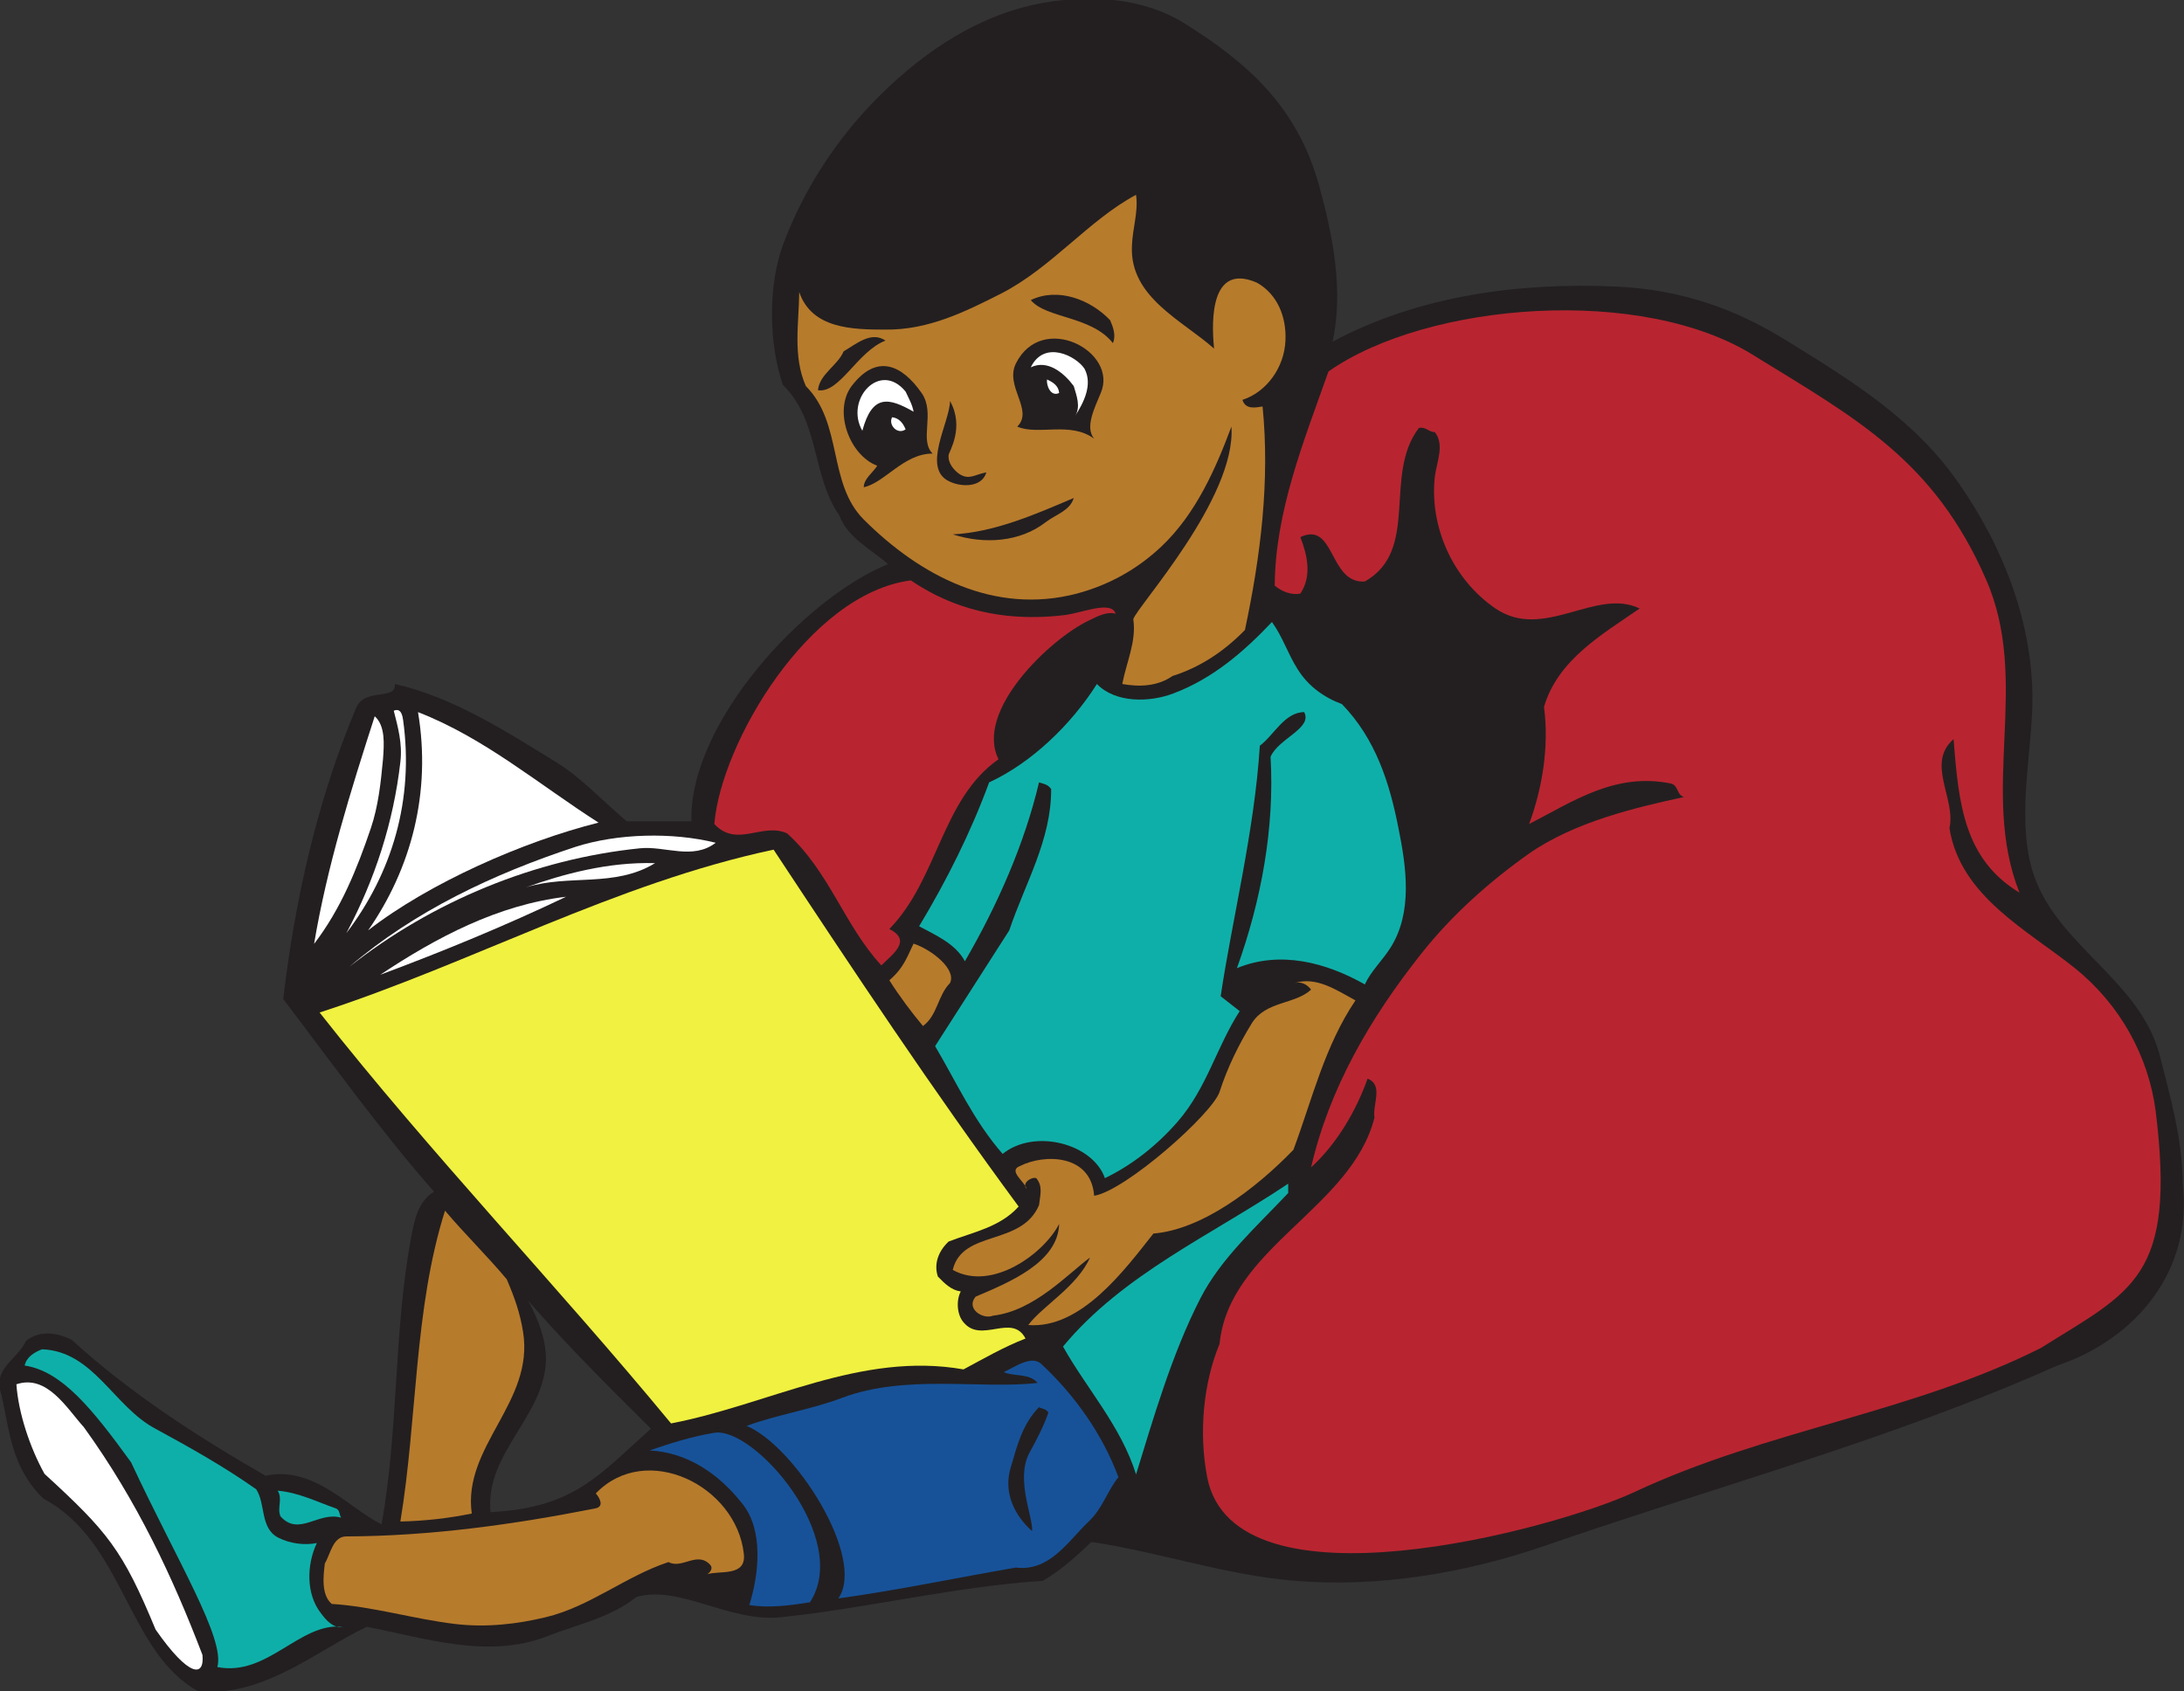 <?xml version="1.0" encoding="UTF-8" standalone="no"?>
<svg
   xmlns:dc="http://purl.org/dc/elements/1.1/"
   xmlns:cc="http://creativecommons.org/ns#"
   xmlns:rdf="http://www.w3.org/1999/02/22-rdf-syntax-ns#"
   xmlns:svg="http://www.w3.org/2000/svg"
   xmlns="http://www.w3.org/2000/svg"
   viewBox="0 0 760.453 589"
   height="589"
   width="760.453"
   xml:space="preserve"
   id="svg2"
   version="1.1"><rect x="0" y="0" width="760.453" height="589" fill="#333333" stroke="none"/><defs
     id="defs6" /><g
     transform="matrix(1.333,0,0,-1.333,0,589)"
     id="g10"><g
       transform="scale(0.1)"
       id="g12"><path
         id="path14"
         style="fill:#231f20;fill-opacity:1;fill-rule:evenodd;stroke:none"
         d="m 3445.56,3934.09 c 36.71,-133.21 64.08,-275.05 35.28,-408.25 225.36,120.96 488.16,155.53 742.31,144 169.92,-7.92 311.77,-59.04 443.53,-141.11 169.2,-104.41 334.8,-205.93 450,-372.96 119.51,-170.64 200.88,-382.32 191.51,-595.44 -5.75,-136.09 -41.03,-300.25 5.77,-432.01 64.8,-182.87 277.19,-272.87 327.59,-467.28 27.37,-107.99 59.77,-221.04 59.77,-334.79 26.64,-226.09 -120.25,-405.363 -327.6,-475.207 C 4943.16,658.809 4481.64,534.961 4033.07,379.441 3825,308.164 3600.36,270.723 3382.2,288.719 c -180,14.406 -352.81,74.883 -531.36,101.523 -42.48,-40.32 -79.2,-73.437 -126.72,-101.523 C 2493.71,273.602 2271.23,218.164 2041.56,193.68 1906.2,178.563 1774.44,279.363 1662.12,246.238 1593,191.523 1508.75,174.961 1429.55,144.004 1274.76,83.523 1112.04,138.965 957.961,168.484 830.52,108.719 688.676,-16.555 518.035,0 332.273,101.523 324.355,391.688 113.398,503.281 28.438,586.086 24.84,683.281 3.953,774.004 -21.246,843.125 44.277,865.449 68.035,915.125 102.598,944.648 151.559,936.727 187.559,918.008 340.918,778.32 513.715,666.727 693.715,563.047 820.438,591.125 915.48,474.48 996.836,436.328 c 44.644,249.832 30.964,501.113 77.044,749.522 8.64,43.19 16.56,92.16 59.76,119.51 -140.402,159.84 -264.964,334.08 -393.843,503.28 30.961,260.65 88.562,517.68 190.082,759.61 22.316,55.44 105.841,18.71 101.511,63.36 152.65,-34.56 290.88,-123.85 426.25,-207.37 61.91,-38.87 119.52,-100.79 179.28,-151.19 56.15,0 112.32,0 169.2,0 -7.2,254.88 293.04,581.75 513.36,671.75 -43.92,38.89 -105.84,69.13 -126.72,126.72 -72.72,103.69 -51.12,246.96 -147.6,341.28 -37.45,107.28 -38.88,259.92 0,365.76 52.55,141.85 138.24,275.76 249.84,387.37 125.28,124.55 269.28,218.16 436.32,246.24 121.68,20.88 256.32,10.79 359.28,-52.56 169.2,-105.13 298.08,-220.32 354.96,-425.52 z M 1700.28,686.16 C 1562.76,563.047 1499.39,479.52 1281.23,468.008 c -15.11,154.074 141.84,251.277 144.73,397.441 0.72,54.715 -20.88,107.274 -46.08,154.791 95.04,-110.154 214.56,-228.951 320.4,-334.08 v 0" /><path
         id="path16"
         style="fill:#231f20;fill-opacity:1;fill-rule:evenodd;stroke:none"
         d="m 3213.72,4204.8 c 123.12,-105.11 166.32,-244.08 214.56,-380.16 36.72,-105.84 18.71,-212.39 -3.6,-320.4 -16.57,-75.6 -51.85,-145.44 -77.77,-218.15 -53.99,120.23 115.21,209.52 46.09,344.87 -38.88,77.04 -118.08,116.65 -197.29,109.45 -51.11,-25.93 -63.35,-79.2 -66.95,-130.33 -31.68,20.17 -67.69,38.16 -91.45,69.85 -61.2,84.23 38.89,201.59 -45.36,278.63 -192.95,-14.4 -307.43,-243.35 -503.27,-295.92 -301.68,-69.12 -386.64,-69.12 -348.48,172.81 83.51,134.63 172.07,279.35 306,380.16 72,92.87 351.36,173.52 454.32,157.68 117.36,-17.29 213.11,-83.52 313.2,-168.49 v 0" /><path
         id="path18"
         style="fill:#b82530;fill-opacity:1;fill-rule:evenodd;stroke:none"
         d="m 4586.04,3486.96 c 265.68,-163.44 465.84,-272.16 601.19,-581.03 118.81,-269.29 -17.99,-552.24 87.85,-819.37 -144.01,87.12 -159.12,230.4 -172.08,401.05 -72.73,-63.37 6.47,-154.81 -10.8,-232.57 28.07,-177.83 203.76,-266.4 327.6,-365.75 118.79,-95.77 192.24,-230.4 210.96,-372.96 54,-436.33 -61.2,-469.45 -299.52,-619.201 -337.69,-169.922 -714.96,-213.848 -1062,-376.563 -208.09,-97.199 -1045.44,-324.003 -1116,38.875 -22.32,115.918 -10.09,245.52 32.4,348.489 25.2,251.28 344.88,353.52 404.63,591.11 -5.75,33.13 24.49,84.96 -18,101.53 -29.52,-82.81 -79.2,-169.2 -147.59,-231.85 47.52,206.64 154.79,390.97 288.72,559.44 79.2,100.08 177.12,187.2 280.8,260.65 120.23,83.51 279.35,120.23 404.64,147.6 -20.16,5.75 -13.68,30.23 -34.56,35.27 -146.17,29.53 -256.32,-47.52 -370.08,-105.84 34.56,93.6 52.56,202.32 38.87,306 36.01,123.12 151.93,189.37 249.85,257.05 -114.48,55.44 -250.56,-85.69 -376.56,0 -113.76,77.75 -172.81,216.72 -158.4,344.88 5.04,38.87 25.92,82.8 0,115.91 -15.84,0 -24.48,15.12 -41.76,10.8 -94.32,-123.84 3.6,-318.96 -141.12,-401.04 -94.32,-6.48 -77.04,159.12 -168.48,115.93 18,-46.08 30.96,-101.53 0,-147.61 -23.05,-4.31 -48.24,5.04 -66.96,20.88 1.43,194.41 76.32,378 140.4,559.45 257.04,180.71 821.51,227.52 1116,38.87 v 0" /><path
         id="path20"
         style="fill:#ffffff;fill-opacity:1;fill-rule:evenodd;stroke:none"
         d="m 2832.84,3455.28 c 22.32,-41.76 -2.88,-89.99 -24.48,-123.12 15.12,23.76 3.6,53.29 -3.6,77.77 -24.48,33.12 -67.69,70.55 -112.32,48.96 35.27,72.72 118.79,29.51 140.4,-3.61 v 0" /><path
         id="path22"
         style="fill:#ffffff;fill-opacity:1;fill-rule:evenodd;stroke:none"
         d="m 2766.6,3391.92 c -22.32,-10.79 -33.84,20.17 -31.68,35.29 15.84,-7.21 30.24,-16.57 31.68,-35.29 v 0" /><path
         id="path24"
         style="fill:#ffffff;fill-opacity:1;fill-rule:evenodd;stroke:none"
         d="m 2365.56,3395.53 c 7.92,-17.29 17.28,-33.13 20.88,-52.57 -65.52,37.45 -108,46.08 -133.92,-49.67 -46.8,81.35 46.08,184.32 113.04,102.24 v 0" /><path
         id="path26"
         style="fill:#ffffff;fill-opacity:1;fill-rule:evenodd;stroke:none"
         d="m 2365.56,3296.88 c -20.88,-15.11 -46.08,11.52 -35.28,31.68 18.72,-2.15 28.8,-15.84 35.28,-31.68 v 0" /><path
         id="path28"
         style="fill:#b82530;fill-opacity:1;fill-rule:evenodd;stroke:none"
         d="m 2780.28,2811.61 c 44.64,5.03 122.4,39.6 133.92,3.6 -23.76,6.47 -48.24,-7.21 -70.56,-18 -98.64,-46.8 -298.8,-234.73 -235.44,-362.17 -149.04,-104.4 -156.97,-311.76 -285.13,-443.52 59.77,-30.23 9.37,-64.79 -20.87,-95.04 -97.2,105.12 -135.36,244.81 -246.24,344.89 -64.8,29.51 -131.04,-38.89 -190.08,24.47 17.28,210.96 246.96,601.92 513.36,636.48 74.16,-50.4 203.03,-114.47 401.04,-90.71 v 0" /><path
         id="path30"
         style="fill:#0fafa9;fill-opacity:1;fill-rule:evenodd;stroke:none"
         d="m 3389.39,2670.48 c 27.37,-43.91 67.69,-73.43 115.92,-91.44 88.57,-91.43 124.57,-206.64 147.61,-324 20.88,-102.95 37.44,-220.31 -20.88,-312.47 -20.89,-33.13 -51.12,-61.2 -66.96,-95.77 -100.8,56.88 -220.32,89.29 -334.08,42.49 63.36,176.39 98.64,365.75 87.84,552.23 20.88,48.25 110.16,74.16 87.84,116.64 -51.12,0 -79.2,-60.48 -115.92,-87.83 -13.68,-222.48 -73.45,-459.37 -102.24,-654.48 l 49.67,-38.89 c -60.48,-93.59 -85.67,-200.87 -161.99,-288.72 -52.57,-60.48 -118.09,-113.04 -190.09,-147.6 -31.67,90.73 -184.31,130.32 -267.11,63.36 -75.6,86.4 -120.25,186.49 -176.4,281.53 l 193.68,302.4 c 41.04,122.39 110.16,236.16 109.44,369.36 -8.65,12.24 -20.16,13.67 -31.68,17.28 -38.16,-161.28 -108.72,-321.12 -193.68,-467.28 -24.48,46.08 -77.04,68.39 -119.52,91.43 72,119.52 135.36,246.24 182.87,375.85 110.89,51.11 214.57,151.2 281.52,257.04 48.97,-50.4 138.25,-48.25 200.17,-24.48 102.96,38.87 184.32,109.44 257.04,186.47 28.08,-38.87 41.04,-82.08 66.95,-123.12 v 0" /><path
         id="path32"
         style="fill:#ffffff;fill-opacity:1;fill-rule:evenodd;stroke:none"
         d="m 1053,2537.29 c 28.8,-208.09 -28.8,-399.61 -148.32,-556.57 74.875,140.4 123.12,290.16 141.12,447.13 5.76,48.24 -6.48,91.44 -17.28,133.91 19.44,8.65 23.04,-14.4 24.48,-24.47 v 0" /><path
         id="path34"
         style="fill:#ffffff;fill-opacity:1;fill-rule:evenodd;stroke:none"
         d="m 1563.48,2269.44 c -195.84,-48.96 -442.8,-157.67 -601.921,-281.51 112.321,161.28 165.601,360 130.321,570.23 174.24,-67.68 316.08,-189.36 471.6,-288.72 v 0" /><path
         id="path36"
         style="fill:#ffffff;fill-opacity:1;fill-rule:evenodd;stroke:none"
         d="m 1000.44,2435.04 c -5.76,-61.2 -12.241,-122.4 -31.686,-180 -35.996,-105.83 -77.758,-210.24 -148.316,-302.4 33.839,202.32 95.757,400.32 158.402,594.72 28.08,-25.2 24.48,-72.72 21.6,-112.32 v 0" /><path
         id="path38"
         style="fill:#ffffff;fill-opacity:1;fill-rule:evenodd;stroke:none"
         d="m 1869.48,2216.88 c -59.76,-46.08 -132.48,-7.92 -197.28,-14.4 -275.76,-28.08 -542.88,-138.96 -759.602,-309.6 169.922,145.44 375.842,242.65 590.402,313.21 109.44,35.28 253.44,38.87 366.48,10.79 v 0" /><path
         id="path40"
         style="fill:#f0f140;fill-opacity:1;fill-rule:evenodd;stroke:none"
         d="m 2020.68,2198.89 c 207.36,-313.93 415.44,-627.85 640.08,-932.41 -48.24,-54 -119.53,-66.96 -182.88,-91.43 -25.2,-23.76 -39.6,-56.89 -28.08,-91.45 18,-18.72 36,-35.99 59.75,-38.87 -12.23,-23.77 -10.07,-60.484 7.21,-80.648 46.79,-56.875 126.72,25.203 161.99,-42.48 C 2622.6,900 2567.88,868.32 2516.76,840.965 c -267.84,47.519 -509.05,-92.156 -763.92,-141.121 -299.52,362.876 -625.68,701.996 -918,1073.526 399.6,129.6 770.4,336.95 1185.84,425.52 v 0" /><path
         id="path42"
         style="fill:#ffffff;fill-opacity:1;fill-rule:evenodd;stroke:none"
         d="m 1711.08,2163.6 c -105.84,-64.79 -224.64,-28.07 -337.68,-63.36 96.48,34.56 214.56,66.97 337.68,63.36 v 0" /><path
         id="path44"
         style="fill:#ffffff;fill-opacity:1;fill-rule:evenodd;stroke:none"
         d="M 1478.52,2075.76 C 1320.12,2000.16 1157.4,1933.2 993.238,1872 c 146.152,97.21 307.442,182.88 485.282,203.76 v 0" /><path
         id="path46"
         style="fill:#b77b2c;fill-opacity:1;fill-rule:evenodd;stroke:none"
         d="m 2481.48,1850.4 c -32.4,-33.11 -32.4,-84.24 -70.56,-112.31 -30.24,35.99 -61.92,78.47 -87.85,119.52 39.61,33.84 48.25,66.24 63.37,95.76 48.95,-16.57 112.31,-67.69 95.04,-102.97 v 0" /><path
         id="path48"
         style="fill:#b77b2c;fill-opacity:1;fill-rule:evenodd;stroke:none"
         d="m 3540.6,1805.05 c -80.64,-119.52 -113.04,-258.49 -162.01,-390.25 -99.35,-102.96 -239.75,-208.8 -365.76,-218.87 -75.6,-95.77 -189.35,-249.844 -326.87,-239.047 36,48.967 127.44,100.077 161.27,176.397 -57.59,-42.48 -146.15,-139.678 -253.43,-151.913 -25.92,-10.801 -72,17.996 -45.36,49.673 87.84,37.44 215.27,89.28 218.16,190.08 -38.16,-75.59 -174.24,-177.84 -277.92,-120.23 25.2,105.84 179.28,61.2 225.36,169.2 2.88,25.91 10.8,48.95 -7.2,70.55 -12.96,4.32 -38.88,-13.68 -25.2,-28.07 -5.04,19.43 -49.68,47.52 -17.28,59.75 64.08,32.41 185.76,30.96 193.68,-77.76 82.8,13.68 308.87,214.56 327.6,271.44 20.16,62.64 49.67,123.12 84.24,179.28 36,58.32 113.04,48.97 154.8,87.85 -8.64,11.52 -23.76,22.32 -42.48,17.27 56.87,18.01 110.16,-19.44 158.4,-45.35 v 0" /><path
         id="path50"
         style="fill:#0fafa9;fill-opacity:1;fill-rule:evenodd;stroke:none"
         d="m 3364.92,1301.77 c -83.53,-88.57 -175.68,-170.65 -228.96,-274.33 -75.6,-146.874 -124.57,-318.956 -168.48,-460.799 -39.6,126.726 -129.6,224.648 -190.8,334.082 156.24,188.637 387.35,290.877 588.24,425.527 v -24.48" /><path
         id="path52"
         style="fill:#b77b2c;fill-opacity:1;fill-rule:evenodd;stroke:none"
         d="m 1323.71,1076.41 c 20.88,-48.97 34.57,-87.847 42.49,-136.801 30.24,-184.328 -158.4,-298.808 -133.93,-475.207 -59.75,-12.234 -122.39,-19.441 -186.47,-20.879 44.64,269.278 35.28,555.118 116.64,812.157 48.95,-58.32 110.16,-118.07 161.27,-179.27 v 0" /><path
         id="path54"
         style="fill:#0fafa9;fill-opacity:1;fill-rule:evenodd;stroke:none"
         d="m 405.719,686.16 c 90,-48.953 180,-99.355 263.519,-158.398 25.2,-38.153 9.36,-102.235 58.321,-126.719 30.238,-15.117 67.679,-20.156 100.078,-13.68 C 800.996,331.199 798.84,254.16 838.438,203.77 849.957,188.641 868.676,164.16 894.594,168.484 782.996,180.723 698.754,37.441 567.715,63.367 588.598,137.527 464.039,337.684 342.359,598.32 240.117,739.441 160.918,836.641 64.438,851.043 c 4.316,21.602 24.477,34.562 45.359,42.48 C 244.438,888.484 296.996,743.77 405.719,686.16 v 0" /><path
         id="path56"
         style="fill:#ffffff;fill-opacity:1;fill-rule:evenodd;stroke:none"
         d="M 219.238,689.766 C 358.199,497.527 451.797,296.641 528.84,95.047 534.594,36.727 494.277,35.281 406.438,161.289 320.039,370.086 281.156,416.883 116.277,568.086 78.113,636.484 47.875,727.93 42.836,802.082 122.758,828.719 173.879,740.168 219.238,689.766 v 0" /><path
         id="path58"
         style="fill:#175299;fill-opacity:1;fill-rule:evenodd;stroke:none"
         d="m 2115.72,232.566 c -50.4,-7.918 -105.84,-15.839 -158.4,-7.207 24.48,78.489 38.16,192.961 -17.28,263.528 -62.64,79.922 -144.72,135.363 -243.36,140.398 54.71,18.723 111.6,36.719 169.2,46.074 102.96,17.286 358.56,-275.039 249.84,-442.793 v 0" /><path
         id="path60"
         style="fill:#b77b2c;fill-opacity:1;fill-rule:evenodd;stroke:none"
         d="m 1942.91,359.285 c 7.21,-60.476 -62.63,-43.199 -95.03,-53.281 7.92,5.762 15.12,15.84 7.2,24.484 -33.85,36.719 -74.16,-12.246 -108.72,7.196 -111.6,-36.719 -205.92,-116.641 -320.4,-144.004 -74.16,-17.996 -154.8,-27.352 -235.44,-17.996 -110.16,12.957 -216.719,46.082 -324,52.558 -27.364,23.758 -22.321,70.567 -18.004,105.84 15.121,25.203 20.879,70.566 56.164,70.566 218.87,0.711 437.04,30.957 651.6,73.438 22.32,5.039 10.08,27.363 0,38.875 131.76,136.809 367.2,20.168 386.63,-157.676 v 0" /><path
         id="path62"
         style="fill:#0fafa9;fill-opacity:1;fill-rule:evenodd;stroke:none"
         d="m 876.598,478.086 c 11.515,-3.606 9.359,-16.563 14.398,-24.484 -59.039,17.285 -110.16,-50.399 -158.398,3.605 -9.36,22.313 6.48,44.637 -7.203,66.953 55.441,-5.039 101.523,-28.801 151.203,-46.074 v 0" /><path
         id="path64"
         style="fill:#b77b2c;fill-opacity:1;fill-rule:evenodd;stroke:none"
         d="m 2967.48,3909.61 c 6.48,-44.65 -9.37,-87.13 -10.8,-134.65 -5.76,-133.19 132.48,-193.67 214.56,-267.11 -2.88,33.83 -23.76,231.84 112.31,172.08 53.29,-30.24 77.05,-89.29 74.16,-151.2 -2.87,-69.12 -48.24,-133.93 -112.31,-154.8 7.92,-25.93 33.84,-20.16 52.56,-17.29 19.43,-194.39 -5.04,-390.96 -46.08,-583.92 -56.17,-57.59 -118.81,-97.92 -189.36,-120.24 -38.89,-27.35 -87.12,-28.79 -131.04,-20.87 10.79,56.87 37.44,111.59 28.79,169.19 7.21,30.24 269.29,316.08 256.33,503.29 -40.32,-108 -92.17,-227.52 -182.88,-313.21 -65.53,-61.92 -140.4,-101.51 -221.04,-123.12 -215.28,-56.15 -409.68,46.81 -556.56,193.69 -94.32,94.32 -54,251.27 -151.2,348.48 -34.56,78.47 -18,164.16 -17.28,245.52 33.12,-95.76 138.24,-97.93 225.36,-97.93 111.6,-1.43 208.8,46.8 302.39,94.32 131.05,66.96 228.97,192.25 352.09,257.77 z m -67.68,-327.6 c 7.91,-18.01 15.84,-40.33 7.19,-59.76 -56.15,71.27 -174.23,64.07 -214.55,112.32 71.27,34.56 156.95,0.71 207.36,-52.56 z M 2313,3528.73 c -73.45,-28.09 -119.52,-138.25 -176.4,-129.6 3.6,41.75 51.84,64.8 66.95,101.51 32.41,18.72 72.01,54 109.45,28.09 z m 94.32,-136.81 c 36.72,-52.55 -7.2,-122.39 28.8,-158.4 -74.89,0.72 -126,-77.04 -180,-87.84 0.72,23.05 23.76,37.45 35.27,56.16 -72.71,27.36 -115.19,143.29 -66.95,208.09 65.52,85.68 131.04,56.16 182.88,-18.01 z m 70.56,-161.99 c -2.16,-20.89 12.96,-38.89 28.08,-49.68 25.92,-16.56 39.6,-1.45 70.56,4.32 -11.52,-39.61 -64.08,-38.89 -95.04,-24.49 -76.32,33.12 0,155.53 0,210.96 38.88,-69.12 -2.88,-133.19 -3.6,-141.11 z m 326.88,-112.32 c -10.08,-33.84 -47.53,-43.2 -73.44,-63.37 -66.96,-51.84 -159.84,-58.31 -242.64,-31.68 108.72,5.05 218.16,53.28 316.08,95.05 z m 70.55,274.31 c -15.11,-37.43 -42.47,-89.28 -17.27,-119.52 -61.92,46.08 -146.88,7.93 -200.88,31.69 43.92,43.2 -33.12,104.39 -3.61,164.87 68.41,136.81 268.57,31.68 221.76,-77.04 v 0" /><path
         id="path66"
         style="fill:#175299;fill-opacity:1;fill-rule:evenodd;stroke:none"
         d="m 2720.52,854.648 c 85.68,-79.921 159.12,-182.168 200.87,-295.207 -29.51,-36.718 -41.03,-81.355 -77.75,-115.918 -55.44,-53.281 -102.25,-131.043 -190.09,-120.242 -154.8,-26.64 -307.43,-59.031 -463.67,-80.636 73.44,106.566 -115.2,399.601 -239.76,450.722 80.64,29.512 167.76,42.481 249.84,73.438 166.32,62.636 364.32,21.601 510.48,38.879 -22.33,25.918 -59.76,15.839 -88.56,28.086 30.24,14.394 73.44,45.351 98.64,20.878 z m 18,-126.718 c -12.96,-36.731 -30.96,-71.289 -49.68,-105.129 -36.72,-69.121 10.08,-167.754 7.2,-204.481 -46.08,41.043 -75.6,100.801 -56.16,165.606 16.56,56.16 30.24,113.758 74.16,158.398 7.92,-5.039 18.72,-3.605 24.48,-14.394 v 0" /></g></g></svg>